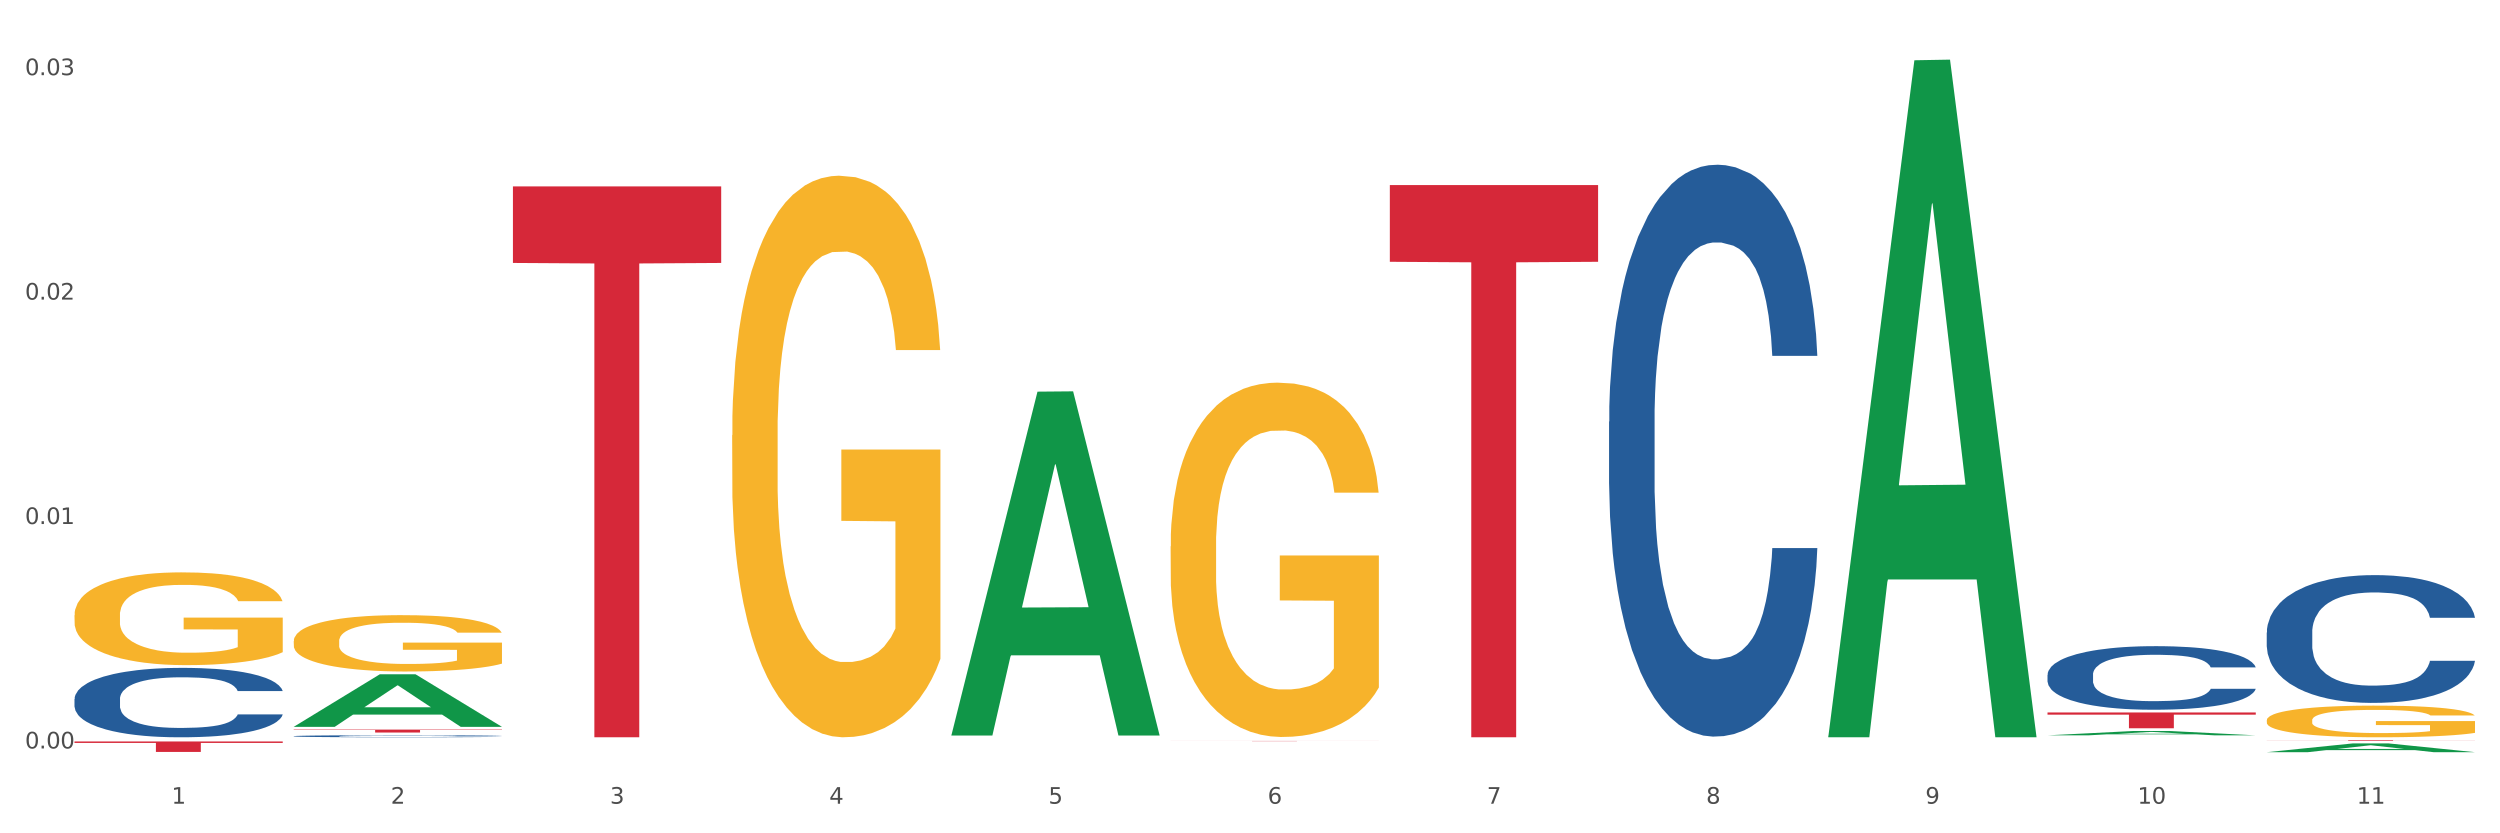 <?xml version="1.0" encoding="utf-8" standalone="no"?>
<!DOCTYPE svg PUBLIC "-//W3C//DTD SVG 1.1//EN"
  "http://www.w3.org/Graphics/SVG/1.1/DTD/svg11.dtd">
<svg xmlns:xlink="http://www.w3.org/1999/xlink" width="1080pt" height="360pt" viewBox="0 0 1080 360" xmlns="http://www.w3.org/2000/svg" version="1.1">
 <rect x="0" y="0" width="1080" height="360" fill="#333333" stroke="none"/>
 <defs>
  <style type="text/css">*{stroke-linejoin: round; stroke-linecap: butt}</style>
 </defs>
 <g id="figure_1">
  <g id="patch_1">
   <path d="M 0 360 
L 1080 360 
L 1080 0 
L 0 0 
z
" style="fill: #ffffff; stroke: #ffffff; stroke-linejoin: miter"/>
  </g>
  <g id="axes_1">
   <g id="matplotlib.axis_1">
    <g id="xtick_1">
     <g id="text_1">
      <!-- 1 -->
      <g style="fill: #4d4d4d" transform="translate(74.106 347.204) scale(0.096 -0.096)">
       <defs>
        <path id="DejaVuSans-31" d="M 794 531 
L 1825 531 
L 1825 4091 
L 703 3866 
L 703 4441 
L 1819 4666 
L 2450 4666 
L 2450 531 
L 3481 531 
L 3481 0 
L 794 0 
L 794 531 
z
" transform="scale(0.016)"/>
       </defs>
       <use xlink:href="#DejaVuSans-31"/>
      </g>
     </g>
    </g>
    <g id="xtick_2">
     <g id="text_2">
      <!-- 2 -->
      <g style="fill: #4d4d4d" transform="translate(168.812 347.204) scale(0.096 -0.096)">
       <defs>
        <path id="DejaVuSans-32" d="M 1228 531 
L 3431 531 
L 3431 0 
L 469 0 
L 469 531 
Q 828 903 1448 1529 
Q 2069 2156 2228 2338 
Q 2531 2678 2651 2914 
Q 2772 3150 2772 3378 
Q 2772 3750 2511 3984 
Q 2250 4219 1831 4219 
Q 1534 4219 1204 4116 
Q 875 4013 500 3803 
L 500 4441 
Q 881 4594 1212 4672 
Q 1544 4750 1819 4750 
Q 2544 4750 2975 4387 
Q 3406 4025 3406 3419 
Q 3406 3131 3298 2873 
Q 3191 2616 2906 2266 
Q 2828 2175 2409 1742 
Q 1991 1309 1228 531 
z
" transform="scale(0.016)"/>
       </defs>
       <use xlink:href="#DejaVuSans-32"/>
      </g>
     </g>
    </g>
    <g id="xtick_3">
     <g id="text_3">
      <!-- 3 -->
      <g style="fill: #4d4d4d" transform="translate(263.517 347.204) scale(0.096 -0.096)">
       <defs>
        <path id="DejaVuSans-33" d="M 2597 2516 
Q 3050 2419 3304 2112 
Q 3559 1806 3559 1356 
Q 3559 666 3084 287 
Q 2609 -91 1734 -91 
Q 1441 -91 1130 -33 
Q 819 25 488 141 
L 488 750 
Q 750 597 1062 519 
Q 1375 441 1716 441 
Q 2309 441 2620 675 
Q 2931 909 2931 1356 
Q 2931 1769 2642 2001 
Q 2353 2234 1838 2234 
L 1294 2234 
L 1294 2753 
L 1863 2753 
Q 2328 2753 2575 2939 
Q 2822 3125 2822 3475 
Q 2822 3834 2567 4026 
Q 2313 4219 1838 4219 
Q 1578 4219 1281 4162 
Q 984 4106 628 3988 
L 628 4550 
Q 988 4650 1302 4700 
Q 1616 4750 1894 4750 
Q 2613 4750 3031 4423 
Q 3450 4097 3450 3541 
Q 3450 3153 3228 2886 
Q 3006 2619 2597 2516 
z
" transform="scale(0.016)"/>
       </defs>
       <use xlink:href="#DejaVuSans-33"/>
      </g>
     </g>
    </g>
    <g id="xtick_4">
     <g id="text_4">
      <!-- 4 -->
      <g style="fill: #4d4d4d" transform="translate(358.223 347.204) scale(0.096 -0.096)">
       <defs>
        <path id="DejaVuSans-34" d="M 2419 4116 
L 825 1625 
L 2419 1625 
L 2419 4116 
z
M 2253 4666 
L 3047 4666 
L 3047 1625 
L 3713 1625 
L 3713 1100 
L 3047 1100 
L 3047 0 
L 2419 0 
L 2419 1100 
L 313 1100 
L 313 1709 
L 2253 4666 
z
" transform="scale(0.016)"/>
       </defs>
       <use xlink:href="#DejaVuSans-34"/>
      </g>
     </g>
    </g>
    <g id="xtick_5">
     <g id="text_5">
      <!-- 5 -->
      <g style="fill: #4d4d4d" transform="translate(452.928 347.204) scale(0.096 -0.096)">
       <defs>
        <path id="DejaVuSans-35" d="M 691 4666 
L 3169 4666 
L 3169 4134 
L 1269 4134 
L 1269 2991 
Q 1406 3038 1543 3061 
Q 1681 3084 1819 3084 
Q 2600 3084 3056 2656 
Q 3513 2228 3513 1497 
Q 3513 744 3044 326 
Q 2575 -91 1722 -91 
Q 1428 -91 1123 -41 
Q 819 9 494 109 
L 494 744 
Q 775 591 1075 516 
Q 1375 441 1709 441 
Q 2250 441 2565 725 
Q 2881 1009 2881 1497 
Q 2881 1984 2565 2268 
Q 2250 2553 1709 2553 
Q 1456 2553 1204 2497 
Q 953 2441 691 2322 
L 691 4666 
z
" transform="scale(0.016)"/>
       </defs>
       <use xlink:href="#DejaVuSans-35"/>
      </g>
     </g>
    </g>
    <g id="xtick_6">
     <g id="text_6">
      <!-- 6 -->
      <g style="fill: #4d4d4d" transform="translate(547.634 347.204) scale(0.096 -0.096)">
       <defs>
        <path id="DejaVuSans-36" d="M 2113 2584 
Q 1688 2584 1439 2293 
Q 1191 2003 1191 1497 
Q 1191 994 1439 701 
Q 1688 409 2113 409 
Q 2538 409 2786 701 
Q 3034 994 3034 1497 
Q 3034 2003 2786 2293 
Q 2538 2584 2113 2584 
z
M 3366 4563 
L 3366 3988 
Q 3128 4100 2886 4159 
Q 2644 4219 2406 4219 
Q 1781 4219 1451 3797 
Q 1122 3375 1075 2522 
Q 1259 2794 1537 2939 
Q 1816 3084 2150 3084 
Q 2853 3084 3261 2657 
Q 3669 2231 3669 1497 
Q 3669 778 3244 343 
Q 2819 -91 2113 -91 
Q 1303 -91 875 529 
Q 447 1150 447 2328 
Q 447 3434 972 4092 
Q 1497 4750 2381 4750 
Q 2619 4750 2861 4703 
Q 3103 4656 3366 4563 
z
" transform="scale(0.016)"/>
       </defs>
       <use xlink:href="#DejaVuSans-36"/>
      </g>
     </g>
    </g>
    <g id="xtick_7">
     <g id="text_7">
      <!-- 7 -->
      <g style="fill: #4d4d4d" transform="translate(642.339 347.204) scale(0.096 -0.096)">
       <defs>
        <path id="DejaVuSans-37" d="M 525 4666 
L 3525 4666 
L 3525 4397 
L 1831 0 
L 1172 0 
L 2766 4134 
L 525 4134 
L 525 4666 
z
" transform="scale(0.016)"/>
       </defs>
       <use xlink:href="#DejaVuSans-37"/>
      </g>
     </g>
    </g>
    <g id="xtick_8">
     <g id="text_8">
      <!-- 8 -->
      <g style="fill: #4d4d4d" transform="translate(737.044 347.204) scale(0.096 -0.096)">
       <defs>
        <path id="DejaVuSans-38" d="M 2034 2216 
Q 1584 2216 1326 1975 
Q 1069 1734 1069 1313 
Q 1069 891 1326 650 
Q 1584 409 2034 409 
Q 2484 409 2743 651 
Q 3003 894 3003 1313 
Q 3003 1734 2745 1975 
Q 2488 2216 2034 2216 
z
M 1403 2484 
Q 997 2584 770 2862 
Q 544 3141 544 3541 
Q 544 4100 942 4425 
Q 1341 4750 2034 4750 
Q 2731 4750 3128 4425 
Q 3525 4100 3525 3541 
Q 3525 3141 3298 2862 
Q 3072 2584 2669 2484 
Q 3125 2378 3379 2068 
Q 3634 1759 3634 1313 
Q 3634 634 3220 271 
Q 2806 -91 2034 -91 
Q 1263 -91 848 271 
Q 434 634 434 1313 
Q 434 1759 690 2068 
Q 947 2378 1403 2484 
z
M 1172 3481 
Q 1172 3119 1398 2916 
Q 1625 2713 2034 2713 
Q 2441 2713 2670 2916 
Q 2900 3119 2900 3481 
Q 2900 3844 2670 4047 
Q 2441 4250 2034 4250 
Q 1625 4250 1398 4047 
Q 1172 3844 1172 3481 
z
" transform="scale(0.016)"/>
       </defs>
       <use xlink:href="#DejaVuSans-38"/>
      </g>
     </g>
    </g>
    <g id="xtick_9">
     <g id="text_9">
      <!-- 9 -->
      <g style="fill: #4d4d4d" transform="translate(831.75 347.204) scale(0.096 -0.096)">
       <defs>
        <path id="DejaVuSans-39" d="M 703 97 
L 703 672 
Q 941 559 1184 500 
Q 1428 441 1663 441 
Q 2288 441 2617 861 
Q 2947 1281 2994 2138 
Q 2813 1869 2534 1725 
Q 2256 1581 1919 1581 
Q 1219 1581 811 2004 
Q 403 2428 403 3163 
Q 403 3881 828 4315 
Q 1253 4750 1959 4750 
Q 2769 4750 3195 4129 
Q 3622 3509 3622 2328 
Q 3622 1225 3098 567 
Q 2575 -91 1691 -91 
Q 1453 -91 1209 -44 
Q 966 3 703 97 
z
M 1959 2075 
Q 2384 2075 2632 2365 
Q 2881 2656 2881 3163 
Q 2881 3666 2632 3958 
Q 2384 4250 1959 4250 
Q 1534 4250 1286 3958 
Q 1038 3666 1038 3163 
Q 1038 2656 1286 2365 
Q 1534 2075 1959 2075 
z
" transform="scale(0.016)"/>
       </defs>
       <use xlink:href="#DejaVuSans-39"/>
      </g>
     </g>
    </g>
    <g id="xtick_10">
     <g id="text_10">
      <!-- 10 -->
      <g style="fill: #4d4d4d" transform="translate(923.401 347.204) scale(0.096 -0.096)">
       <defs>
        <path id="DejaVuSans-30" d="M 2034 4250 
Q 1547 4250 1301 3770 
Q 1056 3291 1056 2328 
Q 1056 1369 1301 889 
Q 1547 409 2034 409 
Q 2525 409 2770 889 
Q 3016 1369 3016 2328 
Q 3016 3291 2770 3770 
Q 2525 4250 2034 4250 
z
M 2034 4750 
Q 2819 4750 3233 4129 
Q 3647 3509 3647 2328 
Q 3647 1150 3233 529 
Q 2819 -91 2034 -91 
Q 1250 -91 836 529 
Q 422 1150 422 2328 
Q 422 3509 836 4129 
Q 1250 4750 2034 4750 
z
" transform="scale(0.016)"/>
       </defs>
       <use xlink:href="#DejaVuSans-31"/>
       <use xlink:href="#DejaVuSans-30" transform="translate(63.623 0)"/>
      </g>
     </g>
    </g>
    <g id="xtick_11">
     <g id="text_11">
      <!-- 11 -->
      <g style="fill: #4d4d4d" transform="translate(1018.107 347.204) scale(0.096 -0.096)">
       <use xlink:href="#DejaVuSans-31"/>
       <use xlink:href="#DejaVuSans-31" transform="translate(63.623 0)"/>
      </g>
     </g>
    </g>
    <g id="xtick_12"/>
    <g id="xtick_13"/>
    <g id="xtick_14"/>
    <g id="xtick_15"/>
    <g id="xtick_16"/>
    <g id="xtick_17"/>
    <g id="xtick_18"/>
    <g id="xtick_19"/>
    <g id="xtick_20"/>
    <g id="xtick_21"/>
   </g>
   <g id="matplotlib.axis_2">
    <g id="ytick_1">
     <g id="text_12">
      <!-- 0.00 -->
      <g style="fill: #4d4d4d" transform="translate(10.8 323.336) scale(0.096 -0.096)">
       <defs>
        <path id="DejaVuSans-2e" d="M 684 794 
L 1344 794 
L 1344 0 
L 684 0 
L 684 794 
z
" transform="scale(0.016)"/>
       </defs>
       <use xlink:href="#DejaVuSans-30"/>
       <use xlink:href="#DejaVuSans-2e" transform="translate(63.623 0)"/>
       <use xlink:href="#DejaVuSans-30" transform="translate(95.41 0)"/>
       <use xlink:href="#DejaVuSans-30" transform="translate(159.033 0)"/>
      </g>
     </g>
    </g>
    <g id="ytick_2">
     <g id="text_13">
      <!-- 0.01 -->
      <g style="fill: #4d4d4d" transform="translate(10.8 226.382) scale(0.096 -0.096)">
       <use xlink:href="#DejaVuSans-30"/>
       <use xlink:href="#DejaVuSans-2e" transform="translate(63.623 0)"/>
       <use xlink:href="#DejaVuSans-30" transform="translate(95.41 0)"/>
       <use xlink:href="#DejaVuSans-31" transform="translate(159.033 0)"/>
      </g>
     </g>
    </g>
    <g id="ytick_3">
     <g id="text_14">
      <!-- 0.02 -->
      <g style="fill: #4d4d4d" transform="translate(10.8 129.429) scale(0.096 -0.096)">
       <use xlink:href="#DejaVuSans-30"/>
       <use xlink:href="#DejaVuSans-2e" transform="translate(63.623 0)"/>
       <use xlink:href="#DejaVuSans-30" transform="translate(95.41 0)"/>
       <use xlink:href="#DejaVuSans-32" transform="translate(159.033 0)"/>
      </g>
     </g>
    </g>
    <g id="ytick_4">
     <g id="text_15">
      <!-- 0.03 -->
      <g style="fill: #4d4d4d" transform="translate(10.8 32.475) scale(0.096 -0.096)">
       <use xlink:href="#DejaVuSans-30"/>
       <use xlink:href="#DejaVuSans-2e" transform="translate(63.623 0)"/>
       <use xlink:href="#DejaVuSans-30" transform="translate(95.41 0)"/>
       <use xlink:href="#DejaVuSans-33" transform="translate(159.033 0)"/>
      </g>
     </g>
    </g>
    <g id="ytick_5"/>
    <g id="ytick_6"/>
    <g id="ytick_7"/>
   </g>
   <g id="PolyCollection_1">
    <path d="M 126.88 313.958 
L 126.973 313.937 
L 164.074 291.291 
L 179.471 291.27 
L 216.851 314.001 
L 199.042 314.001 
L 190.973 308.708 
L 152.666 308.708 
L 152.387 308.793 
L 144.596 314.001 
L 126.88 314.001 
L 126.88 313.958 
L 157.489 305.549 
L 186.15 305.527 
L 171.958 296.115 
L 171.773 296.072 
L 171.587 296.136 
L 157.396 305.527 
L 157.489 305.549 
L 126.88 313.958 
z
" clip-path="url(#p548cae5e67)" style="fill: #109648"/>
    <path d="M 695.113 182.167 
L 695.22 181.941 
L 695.22 175.624 
L 695.539 167.05 
L 696.709 151.256 
L 698.197 139.298 
L 700.75 125.309 
L 702.132 119.443 
L 703.94 112.9 
L 707.662 102.295 
L 711.916 93.27 
L 714.894 88.307 
L 717.127 85.148 
L 722.126 79.507 
L 724.997 77.025 
L 727.975 74.995 
L 730.527 73.641 
L 734.781 72.062 
L 738.184 71.385 
L 742.119 71.159 
L 745.416 71.385 
L 749.776 72.287 
L 756.157 74.995 
L 758.603 76.574 
L 761.9 79.282 
L 765.303 82.892 
L 768.068 86.502 
L 771.258 91.691 
L 774.555 98.46 
L 777.746 107.034 
L 779.979 114.931 
L 781.787 123.279 
L 783.382 133.432 
L 784.552 144.487 
L 785.084 153.738 
L 765.622 153.738 
L 765.09 145.39 
L 764.027 136.365 
L 762.963 130.273 
L 761.793 125.309 
L 759.985 119.669 
L 758.39 116.059 
L 755.732 111.772 
L 753.286 109.064 
L 751.265 107.485 
L 748.819 106.131 
L 743.608 104.777 
L 739.886 104.777 
L 737.546 105.229 
L 734.675 106.357 
L 732.229 107.936 
L 729.357 110.644 
L 727.124 113.577 
L 724.891 117.412 
L 723.615 120.12 
L 721.7 125.084 
L 720.424 129.145 
L 718.723 136.139 
L 717.765 141.103 
L 716.064 153.964 
L 715.319 163.44 
L 715 169.983 
L 714.788 177.203 
L 714.788 212.401 
L 715.426 228.195 
L 715.958 234.963 
L 716.808 242.635 
L 718.404 252.562 
L 720.743 262.264 
L 723.189 269.258 
L 725.21 273.545 
L 727.124 276.704 
L 729.038 279.186 
L 731.378 281.442 
L 733.292 282.796 
L 736.164 284.15 
L 739.567 284.827 
L 742.225 284.827 
L 747.649 283.698 
L 750.095 282.57 
L 752.435 280.991 
L 754.987 278.509 
L 757.008 275.802 
L 758.178 273.771 
L 760.092 269.484 
L 761.581 264.972 
L 762.857 259.782 
L 763.708 255.27 
L 764.665 248.501 
L 765.409 240.83 
L 765.622 236.768 
L 785.084 236.768 
L 784.658 244.891 
L 783.914 252.788 
L 782.425 263.392 
L 781.255 269.484 
L 779.447 276.93 
L 777.533 283.247 
L 774.874 290.242 
L 772.428 295.431 
L 769.876 299.943 
L 767.111 304.005 
L 762.112 309.645 
L 760.305 311.225 
L 756.476 313.932 
L 753.498 315.512 
L 749.138 317.091 
L 744.671 317.994 
L 739.992 318.219 
L 735.845 317.768 
L 731.272 316.414 
L 728.4 315.06 
L 725.21 313.03 
L 721.488 309.871 
L 717.978 306.035 
L 714.681 301.523 
L 711.597 296.333 
L 708.726 290.467 
L 705.004 280.765 
L 702.239 271.289 
L 700.218 262.49 
L 698.836 255.044 
L 697.453 245.568 
L 696.709 239.025 
L 695.539 223.231 
L 695.113 208.565 
L 695.113 182.167 
z
" clip-path="url(#p548cae5e67)" style="fill: #255c99"/>
    <path d="M 884.524 291.482 
L 884.631 291.457 
L 884.631 290.755 
L 884.95 289.801 
L 886.12 288.045 
L 887.608 286.715 
L 890.161 285.159 
L 891.543 284.507 
L 893.351 283.779 
L 897.073 282.6 
L 901.327 281.597 
L 904.305 281.045 
L 906.538 280.693 
L 911.537 280.066 
L 914.408 279.79 
L 917.386 279.564 
L 919.938 279.414 
L 924.192 279.238 
L 927.595 279.163 
L 931.53 279.138 
L 934.827 279.163 
L 939.187 279.263 
L 945.568 279.564 
L 948.014 279.74 
L 951.311 280.041 
L 954.714 280.442 
L 957.479 280.844 
L 960.669 281.421 
L 963.966 282.174 
L 967.157 283.127 
L 969.39 284.005 
L 971.198 284.934 
L 972.793 286.063 
L 973.963 287.292 
L 974.495 288.321 
L 955.033 288.321 
L 954.501 287.393 
L 953.438 286.389 
L 952.374 285.711 
L 951.204 285.159 
L 949.396 284.532 
L 947.801 284.131 
L 945.143 283.654 
L 942.697 283.353 
L 940.676 283.177 
L 938.23 283.027 
L 933.019 282.876 
L 929.297 282.876 
L 926.957 282.926 
L 924.086 283.052 
L 921.64 283.227 
L 918.768 283.529 
L 916.535 283.855 
L 914.302 284.281 
L 913.026 284.582 
L 911.111 285.134 
L 909.835 285.586 
L 908.134 286.364 
L 907.176 286.916 
L 905.475 288.346 
L 904.73 289.4 
L 904.411 290.127 
L 904.199 290.93 
L 904.199 294.844 
L 904.837 296.601 
L 905.368 297.353 
L 906.219 298.207 
L 907.814 299.311 
L 910.154 300.389 
L 912.6 301.167 
L 914.621 301.644 
L 916.535 301.995 
L 918.449 302.271 
L 920.789 302.522 
L 922.703 302.673 
L 925.575 302.823 
L 928.978 302.898 
L 931.636 302.898 
L 937.06 302.773 
L 939.506 302.648 
L 941.846 302.472 
L 944.398 302.196 
L 946.419 301.895 
L 947.589 301.669 
L 949.503 301.192 
L 950.992 300.691 
L 952.268 300.113 
L 953.119 299.612 
L 954.076 298.859 
L 954.82 298.006 
L 955.033 297.554 
L 974.495 297.554 
L 974.069 298.457 
L 973.325 299.336 
L 971.836 300.515 
L 970.666 301.192 
L 968.858 302.02 
L 966.944 302.723 
L 964.285 303.501 
L 961.839 304.078 
L 959.287 304.58 
L 956.522 305.031 
L 951.523 305.658 
L 949.715 305.834 
L 945.887 306.135 
L 942.909 306.311 
L 938.549 306.486 
L 934.082 306.587 
L 929.403 306.612 
L 925.256 306.562 
L 920.683 306.411 
L 917.811 306.261 
L 914.621 306.035 
L 910.899 305.684 
L 907.389 305.257 
L 904.092 304.755 
L 901.008 304.178 
L 898.137 303.526 
L 894.415 302.447 
L 891.65 301.393 
L 889.629 300.415 
L 888.246 299.587 
L 886.864 298.533 
L 886.12 297.805 
L 884.95 296.049 
L 884.524 294.418 
L 884.524 291.482 
z
" clip-path="url(#p548cae5e67)" style="fill: #255c99"/>
    <path d="M 32.175 265.782 
L 32.281 265.746 
L 32.281 264.428 
L 32.494 263.293 
L 33.556 260.548 
L 35.149 258.278 
L 36.318 257.07 
L 37.486 256.082 
L 38.867 255.094 
L 40.567 254.069 
L 43.647 252.568 
L 45.559 251.799 
L 47.896 250.994 
L 52.145 249.823 
L 55.225 249.164 
L 58.412 248.615 
L 63.617 247.956 
L 67.016 247.663 
L 70.627 247.443 
L 74.983 247.297 
L 78.275 247.26 
L 85.499 247.37 
L 91.659 247.7 
L 94.634 247.956 
L 98.458 248.395 
L 100.476 248.688 
L 103.769 249.274 
L 107.168 250.042 
L 109.505 250.701 
L 113.01 251.946 
L 115.666 253.19 
L 118.109 254.728 
L 119.383 255.789 
L 120.339 256.777 
L 121.189 257.912 
L 122.039 259.706 
L 102.919 259.706 
L 102.175 258.425 
L 101.007 257.217 
L 99.307 256.045 
L 97.82 255.313 
L 95.271 254.398 
L 92.934 253.813 
L 90.491 253.373 
L 87.517 253.007 
L 85.18 252.824 
L 81.887 252.678 
L 75.407 252.714 
L 71.052 253.007 
L 68.078 253.373 
L 66.166 253.703 
L 64.467 254.069 
L 62.555 254.581 
L 60.324 255.35 
L 58.731 256.045 
L 57.137 256.924 
L 55.863 257.802 
L 54.694 258.827 
L 53.738 259.925 
L 52.995 261.06 
L 52.357 262.451 
L 51.826 264.757 
L 51.826 269.772 
L 52.039 270.907 
L 52.57 272.408 
L 53.207 273.542 
L 54.269 274.897 
L 55.225 275.812 
L 57.031 277.13 
L 59.049 278.228 
L 60.643 278.923 
L 62.236 279.509 
L 64.998 280.314 
L 68.078 280.973 
L 70.734 281.376 
L 74.345 281.742 
L 76.788 281.888 
L 78.913 281.961 
L 84.118 281.961 
L 87.835 281.851 
L 91.978 281.595 
L 95.165 281.266 
L 97.82 280.863 
L 100.795 280.204 
L 102.707 279.582 
L 102.707 271.932 
L 79.338 271.895 
L 79.338 266.807 
L 122.145 266.807 
L 122.145 281.742 
L 120.339 282.51 
L 118.321 283.206 
L 116.197 283.828 
L 113.01 284.597 
L 109.186 285.329 
L 105.787 285.841 
L 102.175 286.281 
L 97.927 286.683 
L 92.403 287.049 
L 89.004 287.196 
L 84.755 287.306 
L 79.763 287.342 
L 75.407 287.269 
L 71.159 287.086 
L 66.697 286.756 
L 62.342 286.281 
L 59.049 285.805 
L 55.756 285.219 
L 52.251 284.45 
L 49.489 283.718 
L 47.365 283.059 
L 45.028 282.218 
L 42.479 281.119 
L 40.567 280.131 
L 38.867 279.106 
L 37.061 277.788 
L 35.787 276.654 
L 34.512 275.226 
L 33.768 274.165 
L 32.919 272.517 
L 32.281 270.211 
L 32.175 265.782 
z
" clip-path="url(#p548cae5e67)" style="fill: #f7b32b"/>
    <path d="M 979.23 319.689 
L 1069.2 319.689 
L 1069.2 319.728 
L 1033.809 319.728 
L 1033.809 319.972 
L 1014.408 319.972 
L 1014.408 319.728 
L 979.23 319.728 
L 979.23 319.689 
L 979.23 319.689 
z
" clip-path="url(#p548cae5e67)" style="fill: #d62839"/>
    <path d="M 884.524 307.788 
L 974.495 307.788 
L 974.495 308.735 
L 939.103 308.742 
L 939.103 314.608 
L 919.702 314.608 
L 919.702 308.742 
L 884.524 308.735 
L 884.524 307.794 
L 884.524 307.788 
z
" clip-path="url(#p548cae5e67)" style="fill: #d62839"/>
    <path d="M 600.408 79.941 
L 690.378 79.941 
L 690.378 113.094 
L 654.987 113.318 
L 654.987 318.513 
L 635.586 318.513 
L 635.586 113.318 
L 600.408 113.094 
L 600.408 80.165 
L 600.408 79.941 
z
" clip-path="url(#p548cae5e67)" style="fill: #d62839"/>
    <path d="M 126.88 318.019 
L 126.987 318.018 
L 126.987 317.995 
L 127.306 317.964 
L 128.476 317.907 
L 129.965 317.863 
L 132.517 317.813 
L 133.899 317.791 
L 135.707 317.768 
L 139.43 317.729 
L 143.683 317.696 
L 146.661 317.678 
L 148.894 317.667 
L 153.893 317.646 
L 156.764 317.637 
L 159.742 317.63 
L 162.294 317.625 
L 166.548 317.619 
L 169.951 317.617 
L 173.886 317.616 
L 177.183 317.617 
L 181.543 317.62 
L 187.924 317.63 
L 190.37 317.636 
L 193.667 317.646 
L 197.07 317.659 
L 199.835 317.672 
L 203.025 317.691 
L 206.322 317.715 
L 209.513 317.746 
L 211.746 317.775 
L 213.554 317.805 
L 215.149 317.842 
L 216.319 317.882 
L 216.851 317.916 
L 197.389 317.916 
L 196.857 317.886 
L 195.794 317.853 
L 194.73 317.831 
L 193.561 317.813 
L 191.753 317.792 
L 190.157 317.779 
L 187.499 317.763 
L 185.053 317.754 
L 183.032 317.748 
L 180.586 317.743 
L 175.375 317.738 
L 171.653 317.738 
L 169.313 317.74 
L 166.442 317.744 
L 163.996 317.75 
L 161.124 317.759 
L 158.891 317.77 
L 156.658 317.784 
L 155.382 317.794 
L 153.467 317.812 
L 152.191 317.827 
L 150.49 317.852 
L 149.533 317.87 
L 147.831 317.917 
L 147.087 317.951 
L 146.768 317.975 
L 146.555 318.001 
L 146.555 318.129 
L 147.193 318.186 
L 147.725 318.211 
L 148.575 318.239 
L 150.171 318.275 
L 152.51 318.31 
L 154.956 318.335 
L 156.977 318.351 
L 158.891 318.362 
L 160.805 318.371 
L 163.145 318.379 
L 165.059 318.384 
L 167.931 318.389 
L 171.334 318.392 
L 173.993 318.392 
L 179.416 318.388 
L 181.862 318.384 
L 184.202 318.378 
L 186.754 318.369 
L 188.775 318.359 
L 189.945 318.352 
L 191.859 318.336 
L 193.348 318.32 
L 194.624 318.301 
L 195.475 318.284 
L 196.432 318.26 
L 197.176 318.232 
L 197.389 318.217 
L 216.851 318.217 
L 216.425 318.247 
L 215.681 318.275 
L 214.192 318.314 
L 213.022 318.336 
L 211.214 318.363 
L 209.3 318.386 
L 206.641 318.411 
L 204.195 318.43 
L 201.643 318.447 
L 198.878 318.461 
L 193.88 318.482 
L 192.072 318.488 
L 188.243 318.497 
L 185.265 318.503 
L 180.905 318.509 
L 176.439 318.512 
L 171.759 318.513 
L 167.612 318.511 
L 163.039 318.506 
L 160.167 318.501 
L 156.977 318.494 
L 153.255 318.483 
L 149.745 318.469 
L 146.448 318.452 
L 143.364 318.433 
L 140.493 318.412 
L 136.771 318.377 
L 134.006 318.343 
L 131.985 318.311 
L 130.603 318.284 
L 129.22 318.249 
L 128.476 318.225 
L 127.306 318.168 
L 126.88 318.115 
L 126.88 318.019 
z
" clip-path="url(#p548cae5e67)" style="fill: #255c99"/>
    <path d="M 505.702 320.083 
L 595.673 320.083 
L 595.673 320.097 
L 560.281 320.097 
L 560.281 320.182 
L 540.88 320.182 
L 540.88 320.097 
L 505.702 320.097 
L 505.702 320.083 
L 505.702 320.083 
z
" clip-path="url(#p548cae5e67)" style="fill: #d62839"/>
    <path d="M 126.88 315.177 
L 216.851 315.177 
L 216.851 315.352 
L 181.46 315.353 
L 181.46 316.44 
L 162.058 316.44 
L 162.058 315.353 
L 126.88 315.352 
L 126.88 315.178 
L 126.88 315.177 
z
" clip-path="url(#p548cae5e67)" style="fill: #d62839"/>
    <path d="M 32.175 320.321 
L 122.145 320.321 
L 122.145 320.948 
L 86.754 320.953 
L 86.754 324.838 
L 67.353 324.838 
L 67.353 320.953 
L 32.175 320.948 
L 32.175 320.325 
L 32.175 320.321 
z
" clip-path="url(#p548cae5e67)" style="fill: #d62839"/>
    <path d="M 979.23 311.153 
L 979.336 311.141 
L 979.336 310.691 
L 979.548 310.304 
L 980.611 309.367 
L 982.204 308.592 
L 983.372 308.18 
L 984.541 307.842 
L 985.922 307.505 
L 987.621 307.155 
L 990.702 306.643 
L 992.614 306.38 
L 994.951 306.105 
L 999.2 305.706 
L 1002.28 305.481 
L 1005.467 305.293 
L 1010.672 305.068 
L 1014.071 304.968 
L 1017.682 304.893 
L 1022.037 304.843 
L 1025.33 304.831 
L 1032.553 304.868 
L 1038.714 304.981 
L 1041.688 305.068 
L 1045.512 305.218 
L 1047.531 305.318 
L 1050.824 305.518 
L 1054.223 305.781 
L 1056.56 306.005 
L 1060.065 306.43 
L 1062.72 306.855 
L 1065.164 307.38 
L 1066.438 307.742 
L 1067.394 308.08 
L 1068.244 308.467 
L 1069.094 309.079 
L 1049.974 309.079 
L 1049.23 308.642 
L 1048.062 308.23 
L 1046.362 307.83 
L 1044.875 307.58 
L 1042.326 307.267 
L 1039.989 307.067 
L 1037.546 306.918 
L 1034.572 306.793 
L 1032.235 306.73 
L 1028.942 306.68 
L 1022.462 306.693 
L 1018.107 306.793 
L 1015.133 306.918 
L 1013.221 307.03 
L 1011.521 307.155 
L 1009.609 307.33 
L 1007.379 307.592 
L 1005.785 307.83 
L 1004.192 308.13 
L 1002.917 308.429 
L 1001.749 308.779 
L 1000.793 309.154 
L 1000.049 309.542 
L 999.412 310.016 
L 998.881 310.804 
L 998.881 312.515 
L 999.093 312.903 
L 999.624 313.415 
L 1000.262 313.802 
L 1001.324 314.265 
L 1002.28 314.577 
L 1004.086 315.027 
L 1006.104 315.402 
L 1007.697 315.639 
L 1009.291 315.839 
L 1012.052 316.114 
L 1015.133 316.339 
L 1017.788 316.476 
L 1021.4 316.601 
L 1023.843 316.651 
L 1025.968 316.676 
L 1031.172 316.676 
L 1034.89 316.639 
L 1039.033 316.551 
L 1042.22 316.439 
L 1044.875 316.301 
L 1047.849 316.076 
L 1049.761 315.864 
L 1049.761 313.253 
L 1026.392 313.24 
L 1026.392 311.503 
L 1069.2 311.503 
L 1069.2 316.601 
L 1067.394 316.864 
L 1065.376 317.101 
L 1063.252 317.313 
L 1060.065 317.576 
L 1056.241 317.826 
L 1052.842 318.001 
L 1049.23 318.151 
L 1044.981 318.288 
L 1039.458 318.413 
L 1036.059 318.463 
L 1031.81 318.5 
L 1026.817 318.513 
L 1022.462 318.488 
L 1018.213 318.425 
L 1013.752 318.313 
L 1009.397 318.151 
L 1006.104 317.988 
L 1002.811 317.788 
L 999.306 317.526 
L 996.544 317.276 
L 994.42 317.051 
L 992.083 316.764 
L 989.533 316.389 
L 987.621 316.051 
L 985.922 315.702 
L 984.116 315.252 
L 982.841 314.864 
L 981.567 314.377 
L 980.823 314.015 
L 979.973 313.452 
L 979.336 312.665 
L 979.23 311.153 
z
" clip-path="url(#p548cae5e67)" style="fill: #f7b32b"/>
    <path d="M 505.702 236.038 
L 505.809 235.899 
L 505.809 230.866 
L 506.021 226.532 
L 507.083 216.047 
L 508.677 207.379 
L 509.845 202.765 
L 511.014 198.991 
L 512.394 195.216 
L 514.094 191.302 
L 517.174 185.57 
L 519.086 182.634 
L 521.423 179.558 
L 525.672 175.085 
L 528.753 172.568 
L 531.939 170.471 
L 537.144 167.955 
L 540.543 166.836 
L 544.155 165.997 
L 548.51 165.438 
L 551.803 165.298 
L 559.026 165.718 
L 565.187 166.976 
L 568.161 167.955 
L 571.985 169.632 
L 574.003 170.751 
L 577.296 172.988 
L 580.695 175.923 
L 583.032 178.44 
L 586.537 183.193 
L 589.193 187.946 
L 591.636 193.818 
L 592.911 197.872 
L 593.867 201.647 
L 594.717 205.981 
L 595.566 212.831 
L 576.446 212.831 
L 575.703 207.938 
L 574.534 203.325 
L 572.835 198.851 
L 571.348 196.055 
L 568.798 192.56 
L 566.461 190.323 
L 564.018 188.645 
L 561.044 187.247 
L 558.707 186.548 
L 555.414 185.989 
L 548.935 186.129 
L 544.58 187.247 
L 541.606 188.645 
L 539.694 189.904 
L 537.994 191.302 
L 536.082 193.259 
L 533.851 196.195 
L 532.258 198.851 
L 530.665 202.206 
L 529.39 205.562 
L 528.222 209.476 
L 527.266 213.67 
L 526.522 218.004 
L 525.885 223.316 
L 525.354 232.124 
L 525.354 251.277 
L 525.566 255.611 
L 526.097 261.343 
L 526.734 265.677 
L 527.797 270.849 
L 528.753 274.344 
L 530.558 279.377 
L 532.577 283.571 
L 534.17 286.228 
L 535.763 288.464 
L 538.525 291.54 
L 541.606 294.057 
L 544.261 295.594 
L 547.873 296.992 
L 550.316 297.552 
L 552.44 297.831 
L 557.645 297.831 
L 561.363 297.412 
L 565.505 296.433 
L 568.692 295.175 
L 571.348 293.637 
L 574.322 291.121 
L 576.234 288.744 
L 576.234 259.525 
L 552.865 259.385 
L 552.865 239.953 
L 595.673 239.953 
L 595.673 296.992 
L 593.867 299.928 
L 591.849 302.584 
L 589.724 304.961 
L 586.537 307.897 
L 582.713 310.693 
L 579.314 312.65 
L 575.703 314.328 
L 571.454 315.866 
L 565.93 317.264 
L 562.531 317.823 
L 558.282 318.242 
L 553.29 318.382 
L 548.935 318.103 
L 544.686 317.404 
L 540.225 316.145 
L 535.87 314.328 
L 532.577 312.51 
L 529.284 310.274 
L 525.778 307.338 
L 523.017 304.542 
L 520.892 302.025 
L 518.555 298.81 
L 516.006 294.616 
L 514.094 290.841 
L 512.394 286.927 
L 510.589 281.894 
L 509.314 277.56 
L 508.039 272.108 
L 507.296 268.053 
L 506.446 261.762 
L 505.809 252.955 
L 505.702 236.038 
z
" clip-path="url(#p548cae5e67)" style="fill: #f7b32b"/>
    <path d="M 316.291 188.009 
L 316.398 187.787 
L 316.398 179.811 
L 316.61 172.942 
L 317.672 156.324 
L 319.266 142.587 
L 320.434 135.275 
L 321.603 129.293 
L 322.983 123.31 
L 324.683 117.106 
L 327.763 108.022 
L 329.675 103.369 
L 332.012 98.495 
L 336.261 91.404 
L 339.342 87.416 
L 342.528 84.093 
L 347.733 80.104 
L 351.132 78.332 
L 354.744 77.002 
L 359.099 76.116 
L 362.392 75.895 
L 369.615 76.559 
L 375.776 78.553 
L 378.75 80.104 
L 382.574 82.763 
L 384.592 84.536 
L 387.885 88.081 
L 391.284 92.734 
L 393.621 96.722 
L 397.127 104.255 
L 399.782 111.789 
L 402.225 121.095 
L 403.5 127.52 
L 404.456 133.503 
L 405.306 140.371 
L 406.155 151.228 
L 387.035 151.228 
L 386.292 143.473 
L 385.123 136.161 
L 383.424 129.071 
L 381.937 124.64 
L 379.387 119.101 
L 377.051 115.555 
L 374.607 112.897 
L 371.633 110.681 
L 369.296 109.573 
L 366.003 108.687 
L 359.524 108.908 
L 355.169 110.681 
L 352.195 112.897 
L 350.283 114.891 
L 348.583 117.106 
L 346.671 120.208 
L 344.44 124.861 
L 342.847 129.071 
L 341.254 134.389 
L 339.979 139.706 
L 338.811 145.91 
L 337.855 152.558 
L 337.111 159.426 
L 336.474 167.846 
L 335.943 181.805 
L 335.943 212.16 
L 336.155 219.028 
L 336.686 228.113 
L 337.323 234.981 
L 338.386 243.179 
L 339.342 248.719 
L 341.147 256.695 
L 343.166 263.342 
L 344.759 267.552 
L 346.352 271.097 
L 349.114 275.972 
L 352.195 279.96 
L 354.85 282.397 
L 358.462 284.613 
L 360.905 285.499 
L 363.029 285.942 
L 368.234 285.942 
L 371.952 285.278 
L 376.095 283.727 
L 379.281 281.732 
L 381.937 279.295 
L 384.911 275.307 
L 386.823 271.54 
L 386.823 225.232 
L 363.454 225.011 
L 363.454 194.213 
L 406.262 194.213 
L 406.262 284.613 
L 404.456 289.266 
L 402.438 293.476 
L 400.313 297.242 
L 397.127 301.895 
L 393.303 306.327 
L 389.903 309.429 
L 386.292 312.087 
L 382.043 314.525 
L 376.519 316.74 
L 373.12 317.627 
L 368.871 318.291 
L 363.879 318.513 
L 359.524 318.07 
L 355.275 316.962 
L 350.814 314.968 
L 346.459 312.087 
L 343.166 309.207 
L 339.873 305.662 
L 336.367 301.009 
L 333.606 296.578 
L 331.481 292.589 
L 329.144 287.493 
L 326.595 280.846 
L 324.683 274.864 
L 322.983 268.66 
L 321.178 260.683 
L 319.903 253.815 
L 318.628 245.173 
L 317.885 238.748 
L 317.035 228.777 
L 316.398 214.818 
L 316.291 188.009 
z
" clip-path="url(#p548cae5e67)" style="fill: #f7b32b"/>
    <path d="M 126.88 276.995 
L 126.987 276.973 
L 126.987 276.173 
L 127.199 275.483 
L 128.261 273.815 
L 129.855 272.437 
L 131.023 271.703 
L 132.192 271.102 
L 133.572 270.502 
L 135.272 269.879 
L 138.352 268.967 
L 140.264 268.5 
L 142.601 268.011 
L 146.85 267.299 
L 149.931 266.899 
L 153.117 266.566 
L 158.322 266.165 
L 161.721 265.987 
L 165.333 265.854 
L 169.688 265.765 
L 172.981 265.743 
L 180.204 265.81 
L 186.365 266.01 
L 189.339 266.165 
L 193.163 266.432 
L 195.181 266.61 
L 198.474 266.966 
L 201.873 267.433 
L 204.21 267.833 
L 207.716 268.589 
L 210.371 269.345 
L 212.814 270.279 
L 214.089 270.924 
L 215.045 271.525 
L 215.895 272.214 
L 216.744 273.304 
L 197.624 273.304 
L 196.881 272.526 
L 195.712 271.792 
L 194.013 271.08 
L 192.526 270.635 
L 189.976 270.079 
L 187.64 269.723 
L 185.196 269.457 
L 182.222 269.234 
L 179.885 269.123 
L 176.592 269.034 
L 170.113 269.056 
L 165.758 269.234 
L 162.784 269.457 
L 160.872 269.657 
L 159.172 269.879 
L 157.26 270.19 
L 155.029 270.657 
L 153.436 271.08 
L 151.843 271.614 
L 150.568 272.147 
L 149.4 272.77 
L 148.444 273.437 
L 147.7 274.127 
L 147.063 274.972 
L 146.532 276.373 
L 146.532 279.419 
L 146.744 280.109 
L 147.275 281.021 
L 147.912 281.71 
L 148.975 282.533 
L 149.931 283.089 
L 151.736 283.889 
L 153.755 284.556 
L 155.348 284.979 
L 156.941 285.335 
L 159.703 285.824 
L 162.784 286.224 
L 165.439 286.469 
L 169.051 286.691 
L 171.494 286.78 
L 173.618 286.825 
L 178.823 286.825 
L 182.541 286.758 
L 186.684 286.602 
L 189.87 286.402 
L 192.526 286.158 
L 195.5 285.757 
L 197.412 285.379 
L 197.412 280.731 
L 174.043 280.709 
L 174.043 277.618 
L 216.851 277.618 
L 216.851 286.691 
L 215.045 287.158 
L 213.027 287.581 
L 210.902 287.959 
L 207.716 288.426 
L 203.892 288.871 
L 200.492 289.182 
L 196.881 289.449 
L 192.632 289.694 
L 187.108 289.916 
L 183.709 290.005 
L 179.46 290.072 
L 174.468 290.094 
L 170.113 290.049 
L 165.864 289.938 
L 161.403 289.738 
L 157.048 289.449 
L 153.755 289.16 
L 150.462 288.804 
L 146.956 288.337 
L 144.195 287.892 
L 142.07 287.492 
L 139.733 286.98 
L 137.184 286.313 
L 135.272 285.713 
L 133.572 285.09 
L 131.767 284.29 
L 130.492 283.6 
L 129.217 282.733 
L 128.474 282.088 
L 127.624 281.087 
L 126.987 279.686 
L 126.88 276.995 
z
" clip-path="url(#p548cae5e67)" style="fill: #f7b32b"/>
    <path d="M 221.586 80.517 
L 311.556 80.517 
L 311.556 113.59 
L 276.165 113.814 
L 276.165 318.513 
L 256.764 318.513 
L 256.764 113.814 
L 221.586 113.59 
L 221.586 80.74 
L 221.586 80.517 
z
" clip-path="url(#p548cae5e67)" style="fill: #d62839"/>
    <path d="M 32.175 301.995 
L 32.281 301.968 
L 32.281 301.201 
L 32.6 300.16 
L 33.77 298.242 
L 35.259 296.79 
L 37.811 295.092 
L 39.194 294.38 
L 41.002 293.586 
L 44.724 292.298 
L 48.978 291.202 
L 51.956 290.6 
L 54.189 290.216 
L 59.187 289.531 
L 62.059 289.23 
L 65.036 288.984 
L 67.589 288.819 
L 71.843 288.627 
L 75.246 288.545 
L 79.181 288.518 
L 82.477 288.545 
L 86.838 288.655 
L 93.219 288.984 
L 95.665 289.175 
L 98.961 289.504 
L 102.365 289.942 
L 105.13 290.381 
L 108.32 291.011 
L 111.617 291.832 
L 114.807 292.873 
L 117.041 293.832 
L 118.848 294.846 
L 120.444 296.078 
L 121.613 297.421 
L 122.145 298.544 
L 102.684 298.544 
L 102.152 297.53 
L 101.088 296.434 
L 100.025 295.695 
L 98.855 295.092 
L 97.047 294.407 
L 95.452 293.969 
L 92.793 293.449 
L 90.347 293.12 
L 88.327 292.928 
L 85.881 292.764 
L 80.67 292.599 
L 76.947 292.599 
L 74.608 292.654 
L 71.736 292.791 
L 69.29 292.983 
L 66.419 293.312 
L 64.186 293.668 
L 61.952 294.133 
L 60.676 294.462 
L 58.762 295.065 
L 57.486 295.558 
L 55.784 296.407 
L 54.827 297.01 
L 53.126 298.571 
L 52.381 299.721 
L 52.062 300.516 
L 51.849 301.392 
L 51.849 305.666 
L 52.487 307.583 
L 53.019 308.405 
L 53.87 309.336 
L 55.465 310.542 
L 57.805 311.72 
L 60.251 312.569 
L 62.271 313.089 
L 64.186 313.473 
L 66.1 313.774 
L 68.44 314.048 
L 70.354 314.212 
L 73.225 314.377 
L 76.628 314.459 
L 79.287 314.459 
L 84.711 314.322 
L 87.157 314.185 
L 89.496 313.993 
L 92.049 313.692 
L 94.069 313.363 
L 95.239 313.117 
L 97.153 312.596 
L 98.642 312.048 
L 99.919 311.418 
L 100.769 310.87 
L 101.726 310.049 
L 102.471 309.117 
L 102.684 308.624 
L 122.145 308.624 
L 121.72 309.61 
L 120.975 310.569 
L 119.487 311.856 
L 118.317 312.596 
L 116.509 313.5 
L 114.595 314.267 
L 111.936 315.116 
L 109.49 315.746 
L 106.937 316.294 
L 104.172 316.787 
L 99.174 317.472 
L 97.366 317.664 
L 93.538 317.992 
L 90.56 318.184 
L 86.2 318.376 
L 81.733 318.486 
L 77.054 318.513 
L 72.906 318.458 
L 68.333 318.294 
L 65.462 318.129 
L 62.271 317.883 
L 58.549 317.499 
L 55.04 317.034 
L 51.743 316.486 
L 48.659 315.856 
L 45.788 315.144 
L 42.065 313.966 
L 39.3 312.815 
L 37.28 311.747 
L 35.897 310.843 
L 34.515 309.692 
L 33.77 308.898 
L 32.6 306.981 
L 32.175 305.2 
L 32.175 301.995 
z
" clip-path="url(#p548cae5e67)" style="fill: #255c99"/>
    <path d="M 979.23 273.253 
L 979.336 273.202 
L 979.336 271.791 
L 979.655 269.875 
L 980.825 266.345 
L 982.314 263.673 
L 984.866 260.547 
L 986.249 259.236 
L 988.057 257.774 
L 991.779 255.405 
L 996.033 253.388 
L 999.01 252.279 
L 1001.244 251.573 
L 1006.242 250.312 
L 1009.114 249.758 
L 1012.091 249.304 
L 1014.644 249.002 
L 1018.898 248.649 
L 1022.301 248.497 
L 1026.236 248.447 
L 1029.532 248.497 
L 1033.893 248.699 
L 1040.273 249.304 
L 1042.719 249.657 
L 1046.016 250.262 
L 1049.419 251.069 
L 1052.184 251.875 
L 1055.375 253.035 
L 1058.672 254.548 
L 1061.862 256.463 
L 1064.095 258.228 
L 1065.903 260.094 
L 1067.498 262.362 
L 1068.668 264.833 
L 1069.2 266.9 
L 1049.738 266.9 
L 1049.207 265.035 
L 1048.143 263.018 
L 1047.08 261.657 
L 1045.91 260.547 
L 1044.102 259.287 
L 1042.507 258.48 
L 1039.848 257.522 
L 1037.402 256.917 
L 1035.381 256.564 
L 1032.935 256.262 
L 1027.724 255.959 
L 1024.002 255.959 
L 1021.663 256.06 
L 1018.791 256.312 
L 1016.345 256.665 
L 1013.474 257.27 
L 1011.24 257.926 
L 1009.007 258.783 
L 1007.731 259.388 
L 1005.817 260.497 
L 1004.541 261.404 
L 1002.839 262.967 
L 1001.882 264.077 
L 1000.18 266.95 
L 999.436 269.068 
L 999.117 270.53 
L 998.904 272.144 
L 998.904 280.009 
L 999.542 283.538 
L 1000.074 285.051 
L 1000.925 286.765 
L 1002.52 288.983 
L 1004.86 291.151 
L 1007.306 292.714 
L 1009.326 293.672 
L 1011.24 294.378 
L 1013.155 294.933 
L 1015.494 295.437 
L 1017.409 295.739 
L 1020.28 296.042 
L 1023.683 296.193 
L 1026.342 296.193 
L 1031.766 295.941 
L 1034.212 295.689 
L 1036.551 295.336 
L 1039.104 294.782 
L 1041.124 294.176 
L 1042.294 293.723 
L 1044.208 292.765 
L 1045.697 291.756 
L 1046.973 290.597 
L 1047.824 289.588 
L 1048.781 288.076 
L 1049.526 286.362 
L 1049.738 285.454 
L 1069.2 285.454 
L 1068.775 287.269 
L 1068.03 289.034 
L 1066.541 291.403 
L 1065.371 292.765 
L 1063.564 294.429 
L 1061.649 295.84 
L 1058.991 297.403 
L 1056.545 298.563 
L 1053.992 299.571 
L 1051.227 300.479 
L 1046.229 301.739 
L 1044.421 302.092 
L 1040.592 302.697 
L 1037.615 303.05 
L 1033.254 303.403 
L 1028.788 303.605 
L 1024.109 303.655 
L 1019.961 303.554 
L 1015.388 303.252 
L 1012.517 302.949 
L 1009.326 302.496 
L 1005.604 301.79 
L 1002.095 300.933 
L 998.798 299.924 
L 995.714 298.765 
L 992.842 297.454 
L 989.12 295.286 
L 986.355 293.168 
L 984.334 291.202 
L 982.952 289.538 
L 981.569 287.42 
L 980.825 285.958 
L 979.655 282.429 
L 979.23 279.152 
L 979.23 273.253 
z
" clip-path="url(#p548cae5e67)" style="fill: #255c99"/>
    <path d="M 410.997 317.458 
L 411.09 317.319 
L 448.191 169.192 
L 463.588 169.053 
L 500.967 317.738 
L 483.159 317.738 
L 475.089 283.114 
L 436.782 283.114 
L 436.504 283.673 
L 428.713 317.738 
L 410.997 317.738 
L 410.997 317.458 
L 441.605 262.452 
L 470.266 262.312 
L 456.075 200.744 
L 455.889 200.465 
L 455.704 200.884 
L 441.513 262.312 
L 441.605 262.452 
L 410.997 317.458 
z
" clip-path="url(#p548cae5e67)" style="fill: #109648"/>
    <path d="M 789.819 317.963 
L 789.912 317.688 
L 827.013 26.034 
L 842.41 25.759 
L 879.789 318.513 
L 861.981 318.513 
L 853.911 250.341 
L 815.604 250.341 
L 815.326 251.441 
L 807.535 318.513 
L 789.819 318.513 
L 789.819 317.963 
L 820.427 209.658 
L 849.088 209.383 
L 834.897 88.159 
L 834.711 87.609 
L 834.526 88.433 
L 820.335 209.383 
L 820.427 209.658 
L 789.819 317.963 
z
" clip-path="url(#p548cae5e67)" style="fill: #109648"/>
    <path d="M 884.524 317.663 
L 884.617 317.661 
L 921.718 315.785 
L 937.115 315.783 
L 974.495 317.666 
L 956.686 317.666 
L 948.616 317.228 
L 910.31 317.228 
L 910.031 317.235 
L 902.24 317.666 
L 884.524 317.666 
L 884.524 317.663 
L 915.133 316.966 
L 943.793 316.964 
L 929.602 316.185 
L 929.417 316.181 
L 929.231 316.186 
L 915.04 316.964 
L 915.133 316.966 
L 884.524 317.663 
z
" clip-path="url(#p548cae5e67)" style="fill: #109648"/>
    <path d="M 979.23 324.942 
L 979.323 324.939 
L 1016.424 321.152 
L 1031.821 321.148 
L 1069.2 324.95 
L 1051.391 324.95 
L 1043.322 324.064 
L 1005.015 324.064 
L 1004.737 324.079 
L 996.946 324.95 
L 979.23 324.95 
L 979.23 324.942 
L 1009.838 323.536 
L 1038.499 323.532 
L 1024.308 321.958 
L 1024.122 321.951 
L 1023.937 321.962 
L 1009.745 323.532 
L 1009.838 323.536 
L 979.23 324.942 
z
" clip-path="url(#p548cae5e67)" style="fill: #109648"/>
   </g>
  </g>
 </g>
 <defs>
  <clipPath id="p548cae5e67">
   <rect x="32.175" y="10.8" width="1037.025" height="329.109"/>
  </clipPath>
 </defs>
</svg>
